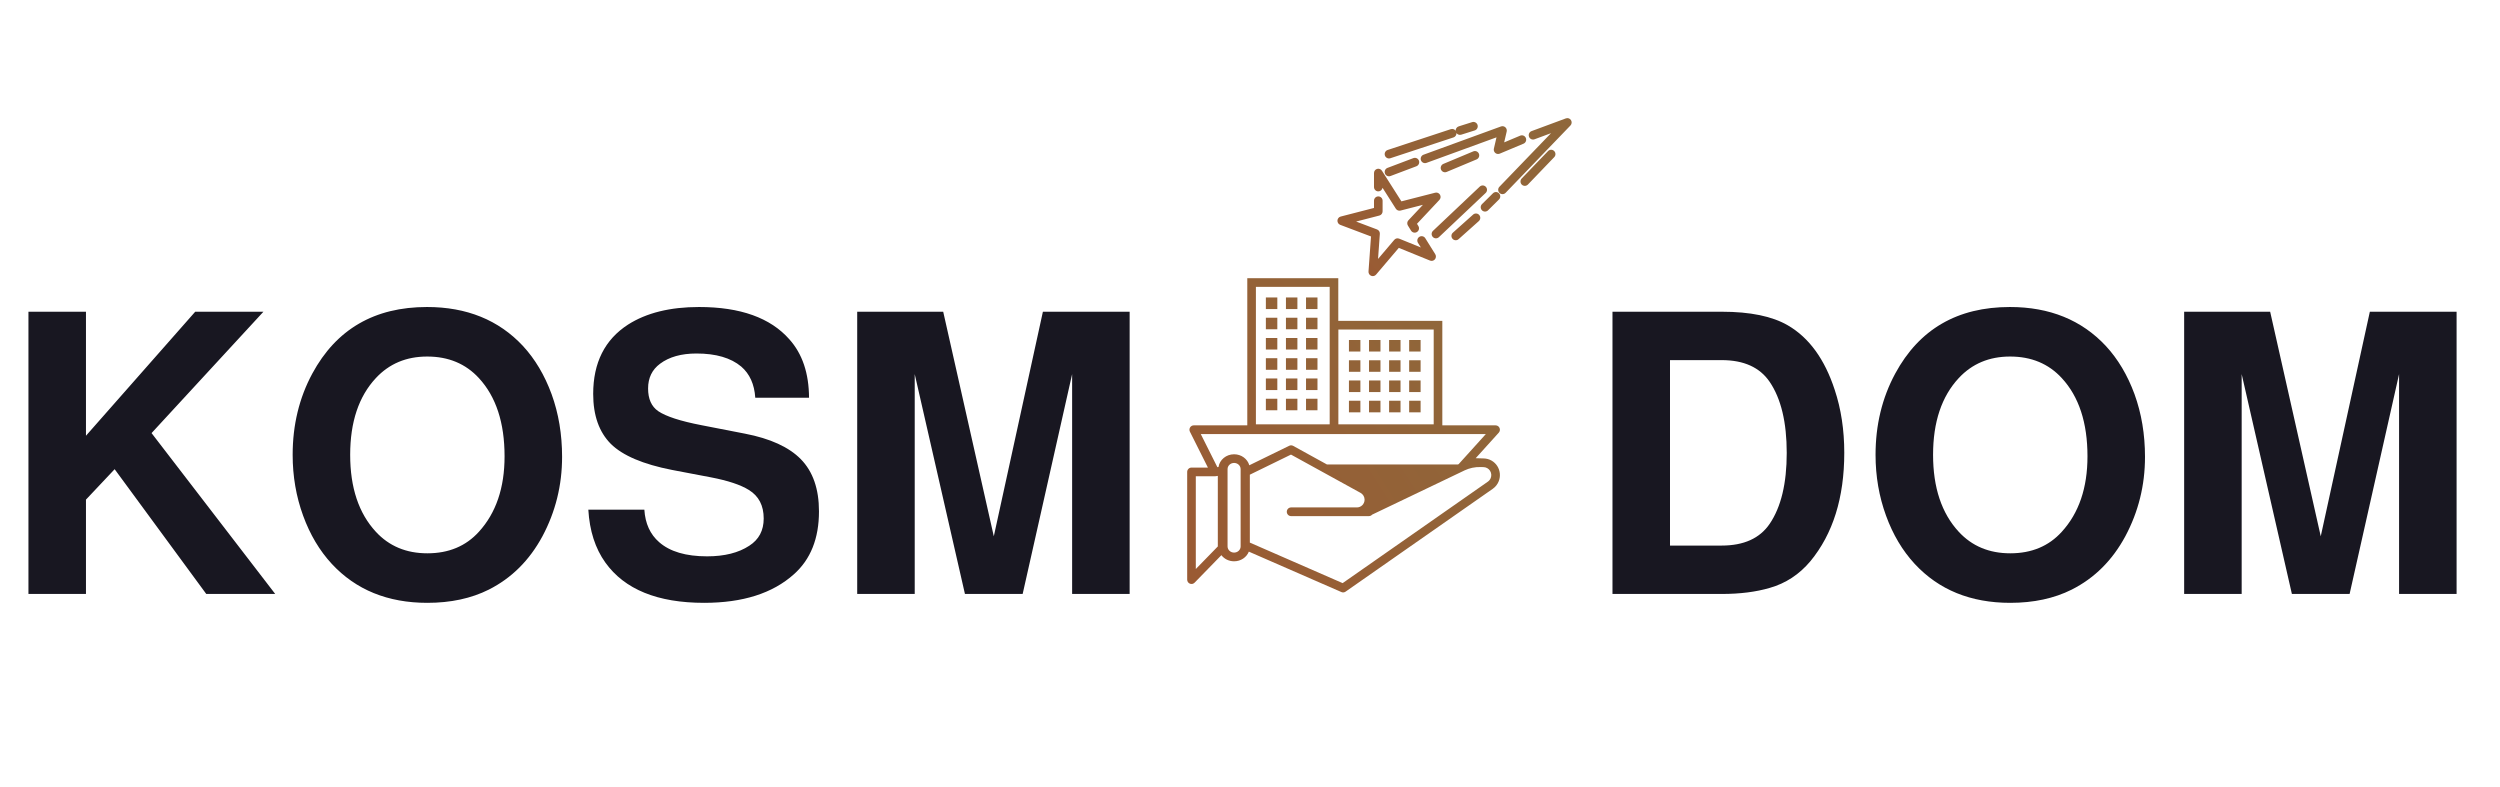 <svg width="127" height="40" viewBox="0 0 127 40" fill="none" xmlns="http://www.w3.org/2000/svg">
<path d="M4.367 25.381V30.173H1.445V15.836H4.367V22.136L9.917 15.836H13.382L7.699 22.001L13.981 30.173H10.478L5.824 23.835L4.367 25.381ZM21.691 15.596C23.709 15.596 25.334 16.256 26.565 17.574C27.18 18.24 27.666 19.056 28.021 20.023C28.377 21.002 28.554 22.065 28.554 23.211C28.554 24.651 28.221 25.996 27.555 27.244C26.895 28.467 25.987 29.369 24.832 29.952C23.938 30.4 22.897 30.624 21.71 30.624C19.699 30.624 18.081 29.965 16.856 28.646C16.234 27.974 15.748 27.157 15.399 26.197C15.044 25.224 14.867 24.194 14.867 23.105C14.867 21.588 15.2 20.212 15.866 18.976C17.084 16.723 19.026 15.596 21.691 15.596ZM21.701 18.112C20.641 18.112 19.772 18.477 19.093 19.207C18.223 20.141 17.789 21.441 17.789 23.105C17.789 24.77 18.223 26.073 19.093 27.014C19.765 27.743 20.638 28.108 21.71 28.108C22.796 28.108 23.668 27.743 24.328 27.014C25.197 26.06 25.632 24.783 25.632 23.182C25.632 21.473 25.197 20.148 24.328 19.207C23.655 18.477 22.78 18.112 21.701 18.112ZM41.099 20.205H38.368C38.323 19.52 38.085 18.992 37.654 18.621C37.127 18.179 36.369 17.958 35.379 17.958C34.611 17.958 33.996 18.131 33.532 18.477C33.126 18.778 32.923 19.197 32.923 19.735C32.923 20.266 33.094 20.65 33.437 20.887C33.837 21.156 34.567 21.393 35.626 21.598L37.844 22.03C39.133 22.279 40.078 22.712 40.681 23.326C41.296 23.953 41.604 24.837 41.604 25.977C41.604 27.353 41.179 28.419 40.328 29.174C39.25 30.141 37.73 30.624 35.769 30.624C33.402 30.624 31.73 29.942 30.753 28.579C30.239 27.862 29.95 26.966 29.887 25.89H32.733C32.777 26.594 33.028 27.145 33.485 27.542C34.031 28.022 34.843 28.262 35.921 28.262C36.803 28.262 37.517 28.083 38.063 27.724C38.552 27.41 38.796 26.95 38.796 26.341C38.796 25.682 38.545 25.199 38.044 24.891C37.625 24.629 36.981 24.415 36.112 24.248L34.142 23.873C32.669 23.585 31.632 23.144 31.029 22.548C30.433 21.947 30.134 21.102 30.134 20.013C30.134 18.426 30.724 17.251 31.905 16.489C32.837 15.894 34.04 15.596 35.512 15.596C37.606 15.596 39.136 16.143 40.1 17.238C40.76 17.974 41.093 18.963 41.099 20.205ZM46.468 19.005V30.173H43.546V15.836H47.915L50.485 27.244L52.979 15.836H57.386V30.173H54.464V19.005L51.951 30.173H49.019L46.468 19.005Z" fill="#181721"/>
<path d="M81.914 30.173V15.836H87.473C88.913 15.836 90.03 16.067 90.823 16.528C91.902 17.155 92.695 18.247 93.203 19.802C93.527 20.775 93.689 21.841 93.689 23C93.689 25.285 93.114 27.122 91.966 28.512C91.401 29.184 90.712 29.635 89.9 29.866C89.202 30.07 88.393 30.173 87.473 30.173H81.914ZM84.836 27.715H87.463C88.587 27.715 89.399 27.346 89.9 26.61C90.478 25.759 90.766 24.558 90.766 23.009C90.766 21.454 90.478 20.25 89.9 19.399C89.399 18.663 88.587 18.294 87.463 18.294H84.836V27.715ZM102.103 15.596C104.121 15.596 105.745 16.256 106.976 17.574C107.592 18.24 108.077 19.056 108.433 20.023C108.788 21.002 108.966 22.065 108.966 23.211C108.966 24.651 108.633 25.996 107.966 27.244C107.306 28.467 106.399 29.369 105.244 29.952C104.349 30.4 103.309 30.624 102.122 30.624C100.11 30.624 98.492 29.965 97.268 28.646C96.646 27.974 96.16 27.157 95.811 26.197C95.456 25.224 95.278 24.194 95.278 23.105C95.278 21.588 95.611 20.212 96.278 18.976C97.496 16.723 99.438 15.596 102.103 15.596ZM102.112 18.112C101.053 18.112 100.183 18.477 99.504 19.207C98.635 20.141 98.2 21.441 98.2 23.105C98.2 24.77 98.635 26.073 99.504 27.014C100.177 27.743 101.05 28.108 102.122 28.108C103.207 28.108 104.08 27.743 104.739 27.014C105.609 26.06 106.044 24.783 106.044 23.182C106.044 21.473 105.609 20.148 104.739 19.207C104.067 18.477 103.191 18.112 102.112 18.112ZM113.877 19.005V30.173H110.955V15.836H115.324L117.894 27.244L120.388 15.836H124.795V30.173H121.873V19.005L119.36 30.173H116.428L113.877 19.005Z" fill="#181721"/>
<path fill-rule="evenodd" clip-rule="evenodd" d="M79.779 6.375C79.85 6.301 79.861 6.187 79.805 6.101C79.75 6.014 79.642 5.978 79.546 6.014L77.802 6.661C77.689 6.703 77.631 6.83 77.673 6.945C77.714 7.059 77.84 7.118 77.954 7.076L78.794 6.764L76.17 9.488C76.085 9.576 76.088 9.715 76.174 9.8C76.261 9.885 76.4 9.883 76.484 9.796L79.779 6.375ZM74.916 6.626C75.031 6.59 75.096 6.466 75.06 6.349C75.023 6.233 74.901 6.168 74.785 6.204L74.101 6.42C74.004 6.451 73.943 6.543 73.947 6.641C73.893 6.566 73.795 6.531 73.702 6.561L70.493 7.619C70.378 7.657 70.315 7.782 70.353 7.898C70.39 8.013 70.514 8.077 70.629 8.039L73.838 6.981C73.934 6.95 73.993 6.858 73.989 6.761C74.043 6.836 74.139 6.871 74.231 6.842L74.916 6.626ZM76.54 6.681C76.558 6.602 76.532 6.52 76.472 6.466C76.412 6.412 76.328 6.396 76.252 6.423L72.316 7.859C72.202 7.9 72.143 8.027 72.184 8.141C72.225 8.256 72.351 8.316 72.465 8.274L76.022 6.977L75.889 7.552C75.87 7.633 75.898 7.717 75.961 7.771C76.023 7.824 76.111 7.838 76.186 7.806L77.395 7.299C77.507 7.252 77.56 7.123 77.513 7.01C77.467 6.898 77.339 6.844 77.227 6.891L76.412 7.233L76.54 6.681ZM78.955 7.983C79.04 7.895 79.037 7.755 78.95 7.67C78.864 7.585 78.725 7.588 78.641 7.675L77.303 9.067C77.219 9.155 77.222 9.295 77.308 9.38C77.395 9.465 77.534 9.462 77.618 9.375L78.955 7.983ZM75.01 8.098C75.121 8.051 75.174 7.922 75.128 7.809C75.081 7.696 74.953 7.643 74.842 7.69L73.323 8.326C73.211 8.373 73.158 8.503 73.204 8.615C73.251 8.728 73.379 8.781 73.49 8.734L75.01 8.098ZM71.953 8.446C72.067 8.403 72.124 8.276 72.082 8.162C72.039 8.047 71.913 7.989 71.8 8.032L70.484 8.529C70.371 8.571 70.313 8.699 70.356 8.813C70.398 8.927 70.524 8.985 70.638 8.942L71.953 8.446ZM75.471 9.803C75.559 9.72 75.564 9.58 75.481 9.491C75.398 9.402 75.26 9.397 75.171 9.481L72.797 11.726C72.708 11.809 72.704 11.949 72.787 12.038C72.869 12.127 73.008 12.131 73.096 12.048L75.471 9.803ZM76.148 10.134C76.235 10.049 76.236 9.909 76.151 9.822C76.067 9.735 75.928 9.733 75.842 9.819L75.286 10.369C75.199 10.455 75.198 10.595 75.283 10.682C75.367 10.769 75.506 10.77 75.592 10.685L76.148 10.134ZM75.124 11.232C75.215 11.151 75.223 11.011 75.143 10.92C75.063 10.829 74.924 10.82 74.834 10.901L73.807 11.819C73.716 11.899 73.708 12.039 73.788 12.13C73.868 12.222 74.007 12.23 74.097 12.149L75.124 11.232ZM70.202 8.673C70.149 8.59 70.049 8.553 69.956 8.58C69.862 8.608 69.799 8.694 69.799 8.792V9.501C69.799 9.623 69.896 9.722 70.017 9.722C70.125 9.722 70.215 9.643 70.233 9.54L70.908 10.602C70.959 10.682 71.055 10.72 71.146 10.697L72.285 10.405L71.548 11.19C71.479 11.263 71.468 11.374 71.522 11.459L71.681 11.716C71.746 11.819 71.881 11.85 71.983 11.785C72.086 11.72 72.117 11.584 72.052 11.481L71.983 11.369L73.122 10.155C73.189 10.084 73.202 9.977 73.152 9.892C73.103 9.807 73.004 9.765 72.91 9.789L71.192 10.229L70.202 8.673ZM70.236 10.198C70.236 10.076 70.138 9.977 70.017 9.977C69.896 9.977 69.799 10.076 69.799 10.198V10.564L68.106 11.001C68.013 11.025 67.947 11.107 67.942 11.203C67.937 11.299 67.994 11.388 68.084 11.422L69.647 12.012L69.52 13.791C69.513 13.886 69.567 13.975 69.655 14.011C69.742 14.047 69.843 14.023 69.904 13.95L71.059 12.592L72.644 13.237C72.732 13.273 72.833 13.247 72.894 13.174C72.955 13.1 72.962 12.995 72.911 12.914L72.404 12.101C72.339 11.998 72.204 11.967 72.102 12.032C71.999 12.097 71.969 12.233 72.033 12.337L72.18 12.571L71.077 12.123C70.99 12.087 70.89 12.112 70.829 12.184L70.005 13.154L70.096 11.879C70.103 11.781 70.045 11.69 69.954 11.656L68.891 11.255L70.072 10.95C70.168 10.925 70.236 10.837 70.236 10.736V10.198Z" fill="url(#paint0_linear_2199_186812)"/>
<path fill-rule="evenodd" clip-rule="evenodd" d="M67.548 14.573H63.8V21.557H67.548V14.573ZM73.27 21.608H75.977C76.064 21.608 76.142 21.66 76.177 21.74C76.212 21.82 76.197 21.913 76.139 21.978L74.965 23.277L75.381 23.289C75.657 23.297 75.911 23.441 76.061 23.674C76.207 23.902 76.236 24.188 76.138 24.441C76.078 24.598 75.972 24.734 75.834 24.83L68.355 30.056C68.293 30.1 68.213 30.108 68.144 30.077L63.441 28.023C63.328 28.31 63.035 28.514 62.692 28.514C62.426 28.514 62.191 28.392 62.046 28.203L60.684 29.601C60.621 29.665 60.527 29.684 60.445 29.65C60.362 29.616 60.309 29.535 60.309 29.446V23.974C60.309 23.852 60.407 23.753 60.528 23.753H61.362L60.447 21.929C60.413 21.86 60.416 21.779 60.456 21.714C60.496 21.648 60.566 21.608 60.643 21.608H63.362V14.131H67.985V16.3H73.27V21.608ZM72.832 16.741H67.989V21.557H72.832V16.741ZM69.108 17.271H68.526V17.858H69.108V17.271ZM69.546 17.271H70.128V17.858H69.546V17.271ZM71.147 17.271H70.566V17.858H71.147V17.271ZM71.585 17.271H72.167V17.858H71.585V17.271ZM69.108 18.3H68.526V18.887H69.108V18.3ZM69.546 18.3H70.128V18.887H69.546V18.3ZM71.147 18.3H70.566V18.887H71.147V18.3ZM71.585 18.3H72.167V18.887H71.585V18.3ZM69.108 19.328H68.526V19.916H69.108V19.328ZM69.546 19.328H70.128V19.916H69.546V19.328ZM71.147 19.328H70.566V19.916H71.147V19.328ZM71.585 19.328H72.167V19.916H71.585V19.328ZM69.108 20.357H68.526V20.945H69.108V20.357ZM69.546 20.357H70.128V20.945H69.546V20.357ZM71.147 20.357H70.566V20.945H71.147V20.357ZM71.585 20.357H72.167V20.945H71.585V20.357ZM64.888 15.112H64.306V15.699H64.888V15.112ZM65.326 15.112H65.908V15.699H65.326V15.112ZM66.928 15.112H66.346V15.699H66.928V15.112ZM64.306 16.141H64.888V16.728H64.306V16.141ZM65.908 16.141H65.326V16.728H65.908V16.141ZM66.346 16.141H66.928V16.728H66.346V16.141ZM64.888 17.169H64.306V17.757H64.888V17.169ZM65.326 17.169H65.908V17.757H65.326V17.169ZM66.928 17.169H66.346V17.757H66.928V17.169ZM64.306 18.198H64.888V18.785H64.306V18.198ZM65.908 18.198H65.326V18.785H65.908V18.198ZM66.346 18.198H66.928V18.785H66.346V18.198ZM64.888 19.227H64.306V19.814H64.888V19.227ZM65.326 19.227H65.908V19.814H65.326V19.227ZM66.928 19.227H66.346V19.814H66.928V19.227ZM64.306 20.256H64.888V20.843H64.306V20.256ZM65.908 20.256H65.326V20.843H65.908V20.256ZM66.346 20.256H66.928V20.843H66.346V20.256ZM62.692 23.077C62.289 23.077 61.955 23.358 61.9 23.724L61.842 23.732L60.999 22.05H75.481L74.109 23.568C74.094 23.584 74.074 23.596 74.052 23.596H67.411L65.693 22.65C65.631 22.616 65.556 22.614 65.493 22.645L63.465 23.636C63.374 23.314 63.062 23.077 62.692 23.077ZM63.492 27.564V24.114L65.582 23.093L69.118 25.039C69.243 25.108 69.321 25.24 69.321 25.384C69.321 25.601 69.147 25.777 68.932 25.777H65.588C65.467 25.777 65.369 25.876 65.369 25.998C65.369 26.12 65.467 26.219 65.588 26.219H69.54C69.605 26.219 69.664 26.19 69.704 26.144L74.332 23.929C74.354 23.922 74.376 23.912 74.395 23.898C74.65 23.777 74.928 23.718 75.21 23.726L75.368 23.73C75.5 23.734 75.621 23.803 75.693 23.914C75.763 24.023 75.777 24.16 75.73 24.281C75.701 24.356 75.65 24.421 75.585 24.467L68.206 29.623L63.492 27.564ZM61.749 24.192L61.865 24.175V27.759L60.747 28.906V24.194H61.718C61.728 24.194 61.739 24.194 61.749 24.192ZM63.024 27.758V23.831C63.024 23.658 62.875 23.517 62.692 23.517C62.509 23.517 62.36 23.658 62.36 23.831V27.758C62.36 27.931 62.509 28.072 62.692 28.072C62.875 28.072 63.024 27.931 63.024 27.758Z" fill="url(#paint1_linear_2199_186812)"/>
<defs>
<linearGradient id="paint0_linear_2199_186812" x1="67.941" y1="13.609" x2="76.6" y2="5.374" gradientUnits="userSpaceOnUse">
<stop stop-color="#9A5A33"/>
<stop offset="1" stop-color="#8F673A"/>
</linearGradient>
<linearGradient id="paint1_linear_2199_186812" x1="60.309" y1="29.262" x2="75.948" y2="19.277" gradientUnits="userSpaceOnUse">
<stop stop-color="#9A5A33"/>
<stop offset="1" stop-color="#8F673A"/>
</linearGradient>
</defs>
</svg>
